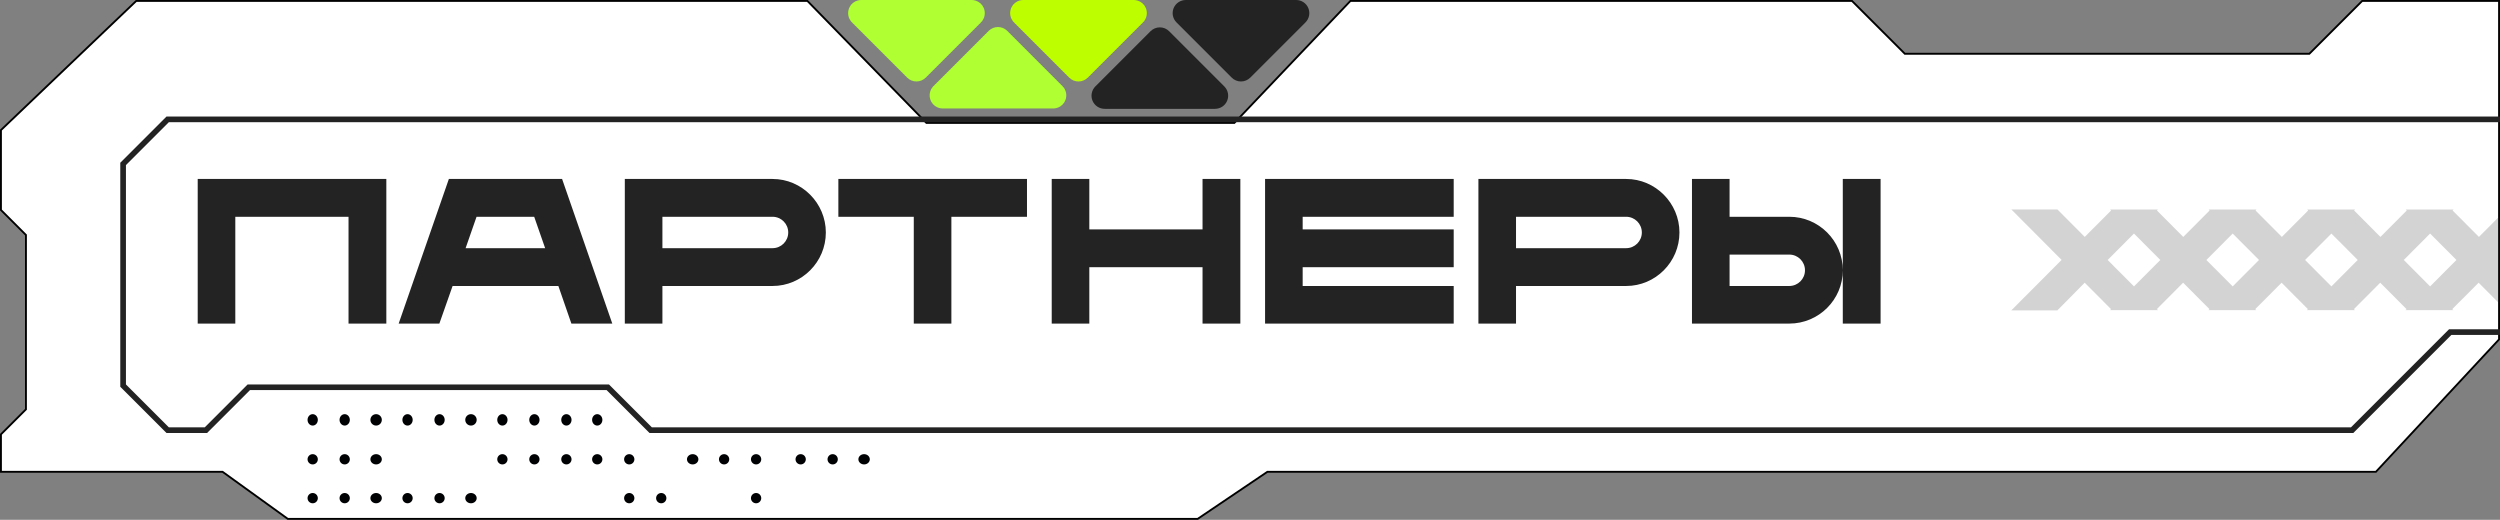 <?xml version="1.0" encoding="UTF-8"?> <svg xmlns="http://www.w3.org/2000/svg" width="2650" height="551" viewBox="0 0 2650 551" fill="none"><rect x="0" y="0" width="2650" height="551" fill="#808080" stroke="none"/><g clip-path="url(#clip0_6264_20665)"><path d="M981.716 130.012L982.011 130.314H982.432H1308H1308.43L1308.72 130.003L1431.43 1L1963.13 1L2018.84 56.707L2019.13 57H2019.55L2447.5 57H2447.91L2448.21 56.707L2503.91 1L2649 1V359.741L2518.47 500.097L1343.76 500.097H1343.46L1343.2 500.268L1269.51 550.003L305.085 550.003L236.158 500.286L235.896 500.097H235.573L1 500.097L1 460.414L27.207 434.207L27.5 433.914V433.5V249.5V249.086L27.207 248.793L1 222.586L1 137.901L144.407 1L855.856 1L981.716 130.012Z" fill="white" stroke="black" stroke-width="2"></path><path d="M1074.83 23.749L1133.37 82.285C1134.66 83.578 1136.19 84.603 1137.88 85.303C1139.57 86.003 1141.38 86.363 1143.2 86.363C1145.03 86.363 1146.84 86.003 1148.52 85.303C1150.21 84.603 1151.74 83.578 1153.04 82.285L1211.57 23.749C1213.51 21.803 1214.84 19.325 1215.37 16.627C1215.91 13.93 1215.63 11.134 1214.58 8.592C1213.53 6.051 1211.75 3.879 1209.46 2.35C1207.18 0.821 1204.49 0.003 1201.74 0.001L1084.67 0.001C1081.92 0.003 1079.23 0.821 1076.94 2.35C1074.66 3.879 1072.87 6.051 1071.82 8.592C1070.77 11.134 1070.49 13.93 1071.03 16.627C1071.57 19.325 1072.89 21.803 1074.83 23.749Z" fill="#BDFF00"></path><path d="M1247.07 23.749L1305.61 82.285C1306.9 83.578 1308.43 84.603 1310.12 85.303C1311.8 86.003 1313.61 86.363 1315.44 86.363C1317.27 86.363 1319.08 86.003 1320.76 85.303C1322.45 84.603 1323.98 83.578 1325.27 82.285L1383.81 23.749C1385.75 21.803 1387.08 19.325 1387.61 16.627C1388.15 13.93 1387.87 11.134 1386.82 8.592C1385.77 6.051 1383.99 3.879 1381.7 2.35C1379.41 0.821 1376.73 0.003 1373.98 0.001L1256.9 0.001C1254.15 0.003 1251.47 0.821 1249.18 2.35C1246.89 3.879 1245.11 6.051 1244.06 8.592C1243.01 11.134 1242.73 13.93 1243.27 16.627C1243.8 19.325 1245.13 21.803 1247.07 23.749Z" fill="#232323"></path><path d="M989.487 91.252L1048 32.716C1049.29 31.423 1050.83 30.396 1052.52 29.696C1054.21 28.996 1056.02 28.636 1057.85 28.636C1059.67 28.636 1061.48 28.996 1063.17 29.696C1064.86 30.396 1066.4 31.423 1067.69 32.716L1126.2 91.252C1128.15 93.198 1129.47 95.676 1130.01 98.374C1130.54 101.071 1130.27 103.867 1129.21 106.409C1128.16 108.95 1126.38 111.122 1124.09 112.651C1121.81 114.18 1119.12 114.998 1116.37 115L999.32 115C996.57 114.998 993.882 114.18 991.596 112.651C989.309 111.122 987.528 108.95 986.475 106.409C985.423 103.867 985.148 101.071 985.684 98.374C986.22 95.676 987.543 93.198 989.487 91.252Z" fill="#AFFF32"></path><path d="M1161.07 91.617L1219.58 33.081C1220.88 31.788 1222.41 30.762 1224.1 30.062C1225.79 29.361 1227.6 29.001 1229.43 29.001C1231.26 29.001 1233.07 29.361 1234.76 30.062C1236.44 30.762 1237.98 31.788 1239.27 33.081L1297.79 91.617C1299.73 93.563 1301.05 96.041 1301.59 98.739C1302.12 101.437 1301.85 104.233 1300.8 106.774C1299.74 109.315 1297.96 111.487 1295.68 113.017C1293.39 114.546 1290.7 115.363 1287.95 115.365L1170.9 115.365C1168.15 115.363 1165.46 114.546 1163.18 113.016C1160.89 111.487 1159.11 109.315 1158.06 106.774C1157.01 104.233 1156.73 101.437 1157.27 98.739C1157.8 96.041 1159.13 93.563 1161.07 91.617Z" fill="#232323"></path><path d="M903.071 23.749L961.607 82.285C962.897 83.578 964.43 84.603 966.117 85.303C967.805 86.003 969.613 86.363 971.44 86.363C973.267 86.363 975.076 86.003 976.763 85.303C978.45 84.603 979.983 83.578 981.274 82.285L1039.81 23.749C1041.75 21.803 1043.08 19.325 1043.61 16.627C1044.15 13.93 1043.87 11.134 1042.82 8.592C1041.77 6.051 1039.99 3.879 1037.7 2.35C1035.41 0.821 1032.73 0.003 1029.98 0.001L912.905 0.001C910.154 0.003 907.466 0.821 905.18 2.35C902.894 3.879 901.112 6.051 900.06 8.592C899.008 11.134 898.732 13.93 899.268 16.627C899.804 19.325 901.127 21.803 903.071 23.749Z" fill="#AFFF32"></path><path opacity="0.2" d="M3123 222H3074.17L3045.15 251.131L3017.25 223.12L3018.3 222.07H2967.73L2968.77 223.12L2940.87 251.131L2912.97 223.12L2914.02 222.07H2863.37L2864.42 223.12L2836.52 251.131L2808.62 223.12L2809.66 222.07H2759.02L2760.07 223.12L2732.17 251.131L2704.26 223.12L2705.24 222.07H2654.53L2655.58 223.12L2627.67 251.131L2599.77 223.12L2600.82 222.07H2550.11L2551.15 223.12L2523.25 251.131L2495.35 223.12L2496.4 222.07H2445.62L2446.66 223.12L2418.76 251.131L2390.86 223.12L2391.9 222.07H2341.19L2342.17 223.12L2314.27 251.131L2286.37 223.12L2287.41 222.07H2236.7L2237.75 223.12L2209.85 251.131L2180.83 222H2132L2185.29 275.5L2132 329H2180.83L2209.78 299.659L2237.68 327.669L2236.63 328.72H2287.62L2286.23 327.669L2314.13 299.659L2342.03 327.669L2341.05 328.72H2391.63L2390.58 327.669L2418.48 299.659L2446.38 327.669L2445.34 328.72H2496.19L2495.14 327.669L2523.04 299.659L2550.94 327.669L2549.9 328.72H2600.47L2599.42 327.669L2627.33 299.659L2655.23 327.669L2654.18 328.72H2704.75L2703.78 327.669L2731.68 299.659L2759.58 327.669L2758.53 328.72H2809.11L2808.06 327.669L2835.96 299.659L2863.86 327.669L2862.82 328.72H2913.46L2912.41 327.669L2940.31 299.659L2968.22 327.669L2967.17 328.72H3017.74L3016.69 327.669L3044.6 299.659L3073.61 328.79H3122.44L3069.15 275.29L3123 222ZM2262.02 303.58L2234.12 275.57L2262.02 247.56L2289.92 275.57L2262.02 303.58ZM2366.65 303.58L2338.75 275.57L2366.65 247.56L2394.56 275.57L2366.65 303.58ZM2471.29 303.58L2443.38 275.57L2471.29 247.56L2499.19 275.57L2471.29 303.58ZM2575.92 303.58L2548.01 275.57L2575.92 247.56L2603.82 275.57L2575.92 303.58ZM2680.55 303.58L2652.65 275.57L2680.55 247.56L2708.45 275.57L2680.55 303.58ZM2785.18 303.58L2757.28 275.57L2785.18 247.56L2813.08 275.57L2785.18 303.58ZM2889.81 303.58L2861.91 275.57L2889.81 247.56L2917.71 275.57L2889.81 303.58ZM2994.44 303.58L2966.54 275.57L2994.44 247.56L3022.34 275.57L2994.44 303.58Z" fill="#232323"></path><path d="M331.451 533.488C334.462 533.488 336.902 531.048 336.902 528.037C336.902 525.027 334.462 522.586 331.451 522.586C328.441 522.586 326 525.027 326 528.037C326 531.048 328.441 533.488 331.451 533.488Z" fill="#000103"></path><path d="M365.369 533.488C368.38 533.488 370.82 531.048 370.82 528.037C370.82 525.027 368.38 522.586 365.369 522.586C362.359 522.586 359.918 525.027 359.918 528.037C359.918 531.048 362.359 533.488 365.369 533.488Z" fill="#000103"></path><path d="M398.682 533.488C402.027 533.488 404.739 531.048 404.739 528.037C404.739 525.027 402.027 522.586 398.682 522.586C395.337 522.586 392.625 525.027 392.625 528.037C392.625 531.048 395.337 533.488 398.682 533.488Z" fill="#000103"></path><path d="M431.994 533.488C435.005 533.488 437.445 531.048 437.445 528.037C437.445 525.027 435.005 522.586 431.994 522.586C428.984 522.586 426.543 525.027 426.543 528.037C426.543 531.048 428.984 533.488 431.994 533.488Z" fill="#000103"></path><path d="M465.916 533.488C468.927 533.488 471.367 531.048 471.367 528.037C471.367 525.027 468.927 522.586 465.916 522.586C462.905 522.586 460.465 525.027 460.465 528.037C460.465 531.048 462.905 533.488 465.916 533.488Z" fill="#000103"></path><path d="M499.229 533.488C502.574 533.488 505.286 531.048 505.286 528.037C505.286 525.027 502.574 522.586 499.229 522.586C495.884 522.586 493.172 525.027 493.172 528.037C493.172 531.048 495.884 533.488 499.229 533.488Z" fill="#000103"></path><path d="M667.006 533.488C670.017 533.488 672.457 531.048 672.457 528.037C672.457 525.027 670.017 522.586 667.006 522.586C663.995 522.586 661.555 525.027 661.555 528.037C661.555 531.048 663.995 533.488 667.006 533.488Z" fill="#000103"></path><path d="M700.924 533.488C703.935 533.488 706.375 531.048 706.375 528.037C706.375 525.027 703.935 522.586 700.924 522.586C697.913 522.586 695.473 525.027 695.473 528.037C695.473 531.048 697.913 533.488 700.924 533.488Z" fill="#000103"></path><path d="M801.467 533.488C804.477 533.488 806.918 531.048 806.918 528.037C806.918 525.027 804.477 522.586 801.467 522.586C798.456 522.586 796.016 525.027 796.016 528.037C796.016 531.048 798.456 533.488 801.467 533.488Z" fill="#000103"></path><path d="M331.451 492.301C334.462 492.301 336.902 489.86 336.902 486.85C336.902 483.839 334.462 481.398 331.451 481.398C328.441 481.398 326 483.839 326 486.85C326 489.86 328.441 492.301 331.451 492.301Z" fill="#000103"></path><path d="M365.369 492.301C368.38 492.301 370.82 489.86 370.82 486.85C370.82 483.839 368.38 481.398 365.369 481.398C362.359 481.398 359.918 483.839 359.918 486.85C359.918 489.86 362.359 492.301 365.369 492.301Z" fill="#000103"></path><path d="M398.682 492.301C402.027 492.301 404.739 489.86 404.739 486.85C404.739 483.839 402.027 481.398 398.682 481.398C395.337 481.398 392.625 483.839 392.625 486.85C392.625 489.86 395.337 492.301 398.682 492.301Z" fill="#000103"></path><path d="M532.541 492.301C535.552 492.301 537.992 489.86 537.992 486.85C537.992 483.839 535.552 481.398 532.541 481.398C529.53 481.398 527.09 483.839 527.09 486.85C527.09 489.86 529.53 492.301 532.541 492.301Z" fill="#000103"></path><path d="M566.459 492.301C569.47 492.301 571.91 489.86 571.91 486.85C571.91 483.839 569.47 481.398 566.459 481.398C563.448 481.398 561.008 483.839 561.008 486.85C561.008 489.86 563.448 492.301 566.459 492.301Z" fill="#000103"></path><path d="M600.377 492.301C603.388 492.301 605.828 489.86 605.828 486.85C605.828 483.839 603.388 481.398 600.377 481.398C597.366 481.398 594.926 483.839 594.926 486.85C594.926 489.86 597.366 492.301 600.377 492.301Z" fill="#000103"></path><path d="M633.084 492.301C636.095 492.301 638.535 489.86 638.535 486.85C638.535 483.839 636.095 481.398 633.084 481.398C630.073 481.398 627.633 483.839 627.633 486.85C627.633 489.86 630.073 492.301 633.084 492.301Z" fill="#000103"></path><path d="M667.006 492.301C670.017 492.301 672.457 489.86 672.457 486.85C672.457 483.839 670.017 481.398 667.006 481.398C663.995 481.398 661.555 483.839 661.555 486.85C661.555 489.86 663.995 492.301 667.006 492.301Z" fill="#000103"></path><path d="M734.237 492.301C737.582 492.301 740.294 489.86 740.294 486.85C740.294 483.839 737.582 481.398 734.237 481.398C730.891 481.398 728.18 483.839 728.18 486.85C728.18 489.86 730.891 492.301 734.237 492.301Z" fill="#000103"></path><path d="M767.549 492.301C770.559 492.301 773 489.86 773 486.85C773 483.839 770.559 481.398 767.549 481.398C764.538 481.398 762.098 483.839 762.098 486.85C762.098 489.86 764.538 492.301 767.549 492.301Z" fill="#000103"></path><path d="M801.467 492.301C804.477 492.301 806.918 489.86 806.918 486.85C806.918 483.839 804.477 481.398 801.467 481.398C798.456 481.398 796.016 483.839 796.016 486.85C796.016 489.86 798.456 492.301 801.467 492.301Z" fill="#000103"></path><path d="M848.713 492.301C851.724 492.301 854.164 489.86 854.164 486.85C854.164 483.839 851.724 481.398 848.713 481.398C845.702 481.398 843.262 483.839 843.262 486.85C843.262 489.86 845.702 492.301 848.713 492.301Z" fill="#000103"></path><path d="M882.631 492.301C885.642 492.301 888.082 489.86 888.082 486.85C888.082 483.839 885.642 481.398 882.631 481.398C879.62 481.398 877.18 483.839 877.18 486.85C877.18 489.86 879.62 492.301 882.631 492.301Z" fill="#000103"></path><path d="M915.944 492.301C919.289 492.301 922.001 489.86 922.001 486.85C922.001 483.839 919.289 481.398 915.944 481.398C912.598 481.398 909.887 483.839 909.887 486.85C909.887 489.86 912.598 492.301 915.944 492.301Z" fill="#000103"></path><path d="M331.451 451.114C334.462 451.114 336.902 448.402 336.902 445.057C336.902 441.712 334.462 439 331.451 439C328.441 439 326 441.712 326 445.057C326 448.402 328.441 451.114 331.451 451.114Z" fill="#000103"></path><path d="M365.369 451.114C368.38 451.114 370.82 448.402 370.82 445.057C370.82 441.712 368.38 439 365.369 439C362.359 439 359.918 441.712 359.918 445.057C359.918 448.402 362.359 451.114 365.369 451.114Z" fill="#000103"></path><path d="M398.682 451.114C402.027 451.114 404.739 448.402 404.739 445.057C404.739 441.712 402.027 439 398.682 439C395.337 439 392.625 441.712 392.625 445.057C392.625 448.402 395.337 451.114 398.682 451.114Z" fill="#000103"></path><path d="M431.994 451.114C435.005 451.114 437.445 448.402 437.445 445.057C437.445 441.712 435.005 439 431.994 439C428.984 439 426.543 441.712 426.543 445.057C426.543 448.402 428.984 451.114 431.994 451.114Z" fill="#000103"></path><path d="M465.916 451.114C468.927 451.114 471.367 448.402 471.367 445.057C471.367 441.712 468.927 439 465.916 439C462.905 439 460.465 441.712 460.465 445.057C460.465 448.402 462.905 451.114 465.916 451.114Z" fill="#000103"></path><path d="M499.229 451.114C502.574 451.114 505.286 448.402 505.286 445.057C505.286 441.712 502.574 439 499.229 439C495.884 439 493.172 441.712 493.172 445.057C493.172 448.402 495.884 451.114 499.229 451.114Z" fill="#000103"></path><path d="M532.541 451.114C535.552 451.114 537.992 448.402 537.992 445.057C537.992 441.712 535.552 439 532.541 439C529.53 439 527.09 441.712 527.09 445.057C527.09 448.402 529.53 451.114 532.541 451.114Z" fill="#000103"></path><path d="M566.459 451.114C569.47 451.114 571.91 448.402 571.91 445.057C571.91 441.712 569.47 439 566.459 439C563.448 439 561.008 441.712 561.008 445.057C561.008 448.402 563.448 451.114 566.459 451.114Z" fill="#000103"></path><path d="M600.377 451.114C603.388 451.114 605.828 448.402 605.828 445.057C605.828 441.712 603.388 439 600.377 439C597.366 439 594.926 441.712 594.926 445.057C594.926 448.402 597.366 451.114 600.377 451.114Z" fill="#000103"></path><path d="M633.084 451.114C636.095 451.114 638.535 448.402 638.535 445.057C638.535 441.712 636.095 439 633.084 439C630.073 439 627.633 441.712 627.633 445.057C627.633 448.402 630.073 451.114 633.084 451.114Z" fill="#000103"></path><path d="M176.879 455.121L177.757 456H179H217H218.243L219.121 455.121L263.743 410.5H644.257L688.879 455.121L689.757 456H691H2492H2493.24L2494.12 455.121L2597.24 352H2699.5H2702.5V349V129.5V126.5H2699.5H179H177.757L176.879 127.379L131.379 172.879L130.5 173.757V175V407.5V408.743L131.379 409.621L176.879 455.121Z" stroke="#232323" stroke-width="6"></path><path d="M209.57 189.7H409.517V343H369.44V229.777H249.428V343H209.57V189.7ZM595.811 189.7L649.028 343H605.666L591.869 303.142H479.741L465.725 343H422.582L475.799 189.7H595.811ZM493.538 263.065H577.853L566.246 229.777H505.145L493.538 263.065ZM818.886 189.7C849.984 189.7 875.388 215.323 875.388 246.421C875.388 277.738 849.984 303.142 818.886 303.142H702.159V343H662.301V189.7H818.886ZM818.886 263.065C828.084 263.065 835.53 255.619 835.53 246.421C835.53 237.223 828.084 229.777 818.886 229.777H702.159V263.065H818.886ZM888.667 189.7H1088.61V229.777H1008.46V343H968.602V229.777H888.667V189.7ZM1274.69 189.7H1314.77V343H1274.69V283.213H1154.68V343H1114.82V189.7H1154.68V243.136H1274.69V189.7ZM1540.92 229.777H1380.83V243.136H1540.92V283.213H1380.83V303.142H1540.92V343H1340.97V189.7H1540.92V229.777ZM1723.71 189.7C1754.8 189.7 1780.21 215.323 1780.21 246.421C1780.21 277.738 1754.8 303.142 1723.71 303.142H1606.98V343H1567.12V189.7H1723.71ZM1723.71 263.065C1732.9 263.065 1740.35 255.619 1740.35 246.421C1740.35 237.223 1732.9 229.777 1723.71 229.777H1606.98V263.065H1723.71ZM1896.64 229.777C1927.95 229.777 1953.36 255.181 1953.36 286.498C1953.36 317.596 1927.95 343 1896.64 343H1793.49V189.7H1833.35V229.777H1896.64ZM1896.64 303.142C1905.83 303.142 1913.28 295.696 1913.28 286.498C1913.28 277.3 1905.83 269.854 1896.64 269.854H1833.35V303.142H1896.64ZM1953.36 189.7H1993.43V343H1953.36V189.7Z" fill="#232323"></path></g><defs><clipPath id="clip0_6264_20665"><rect width="2650" height="551" fill="white"></rect></clipPath></defs></svg> 